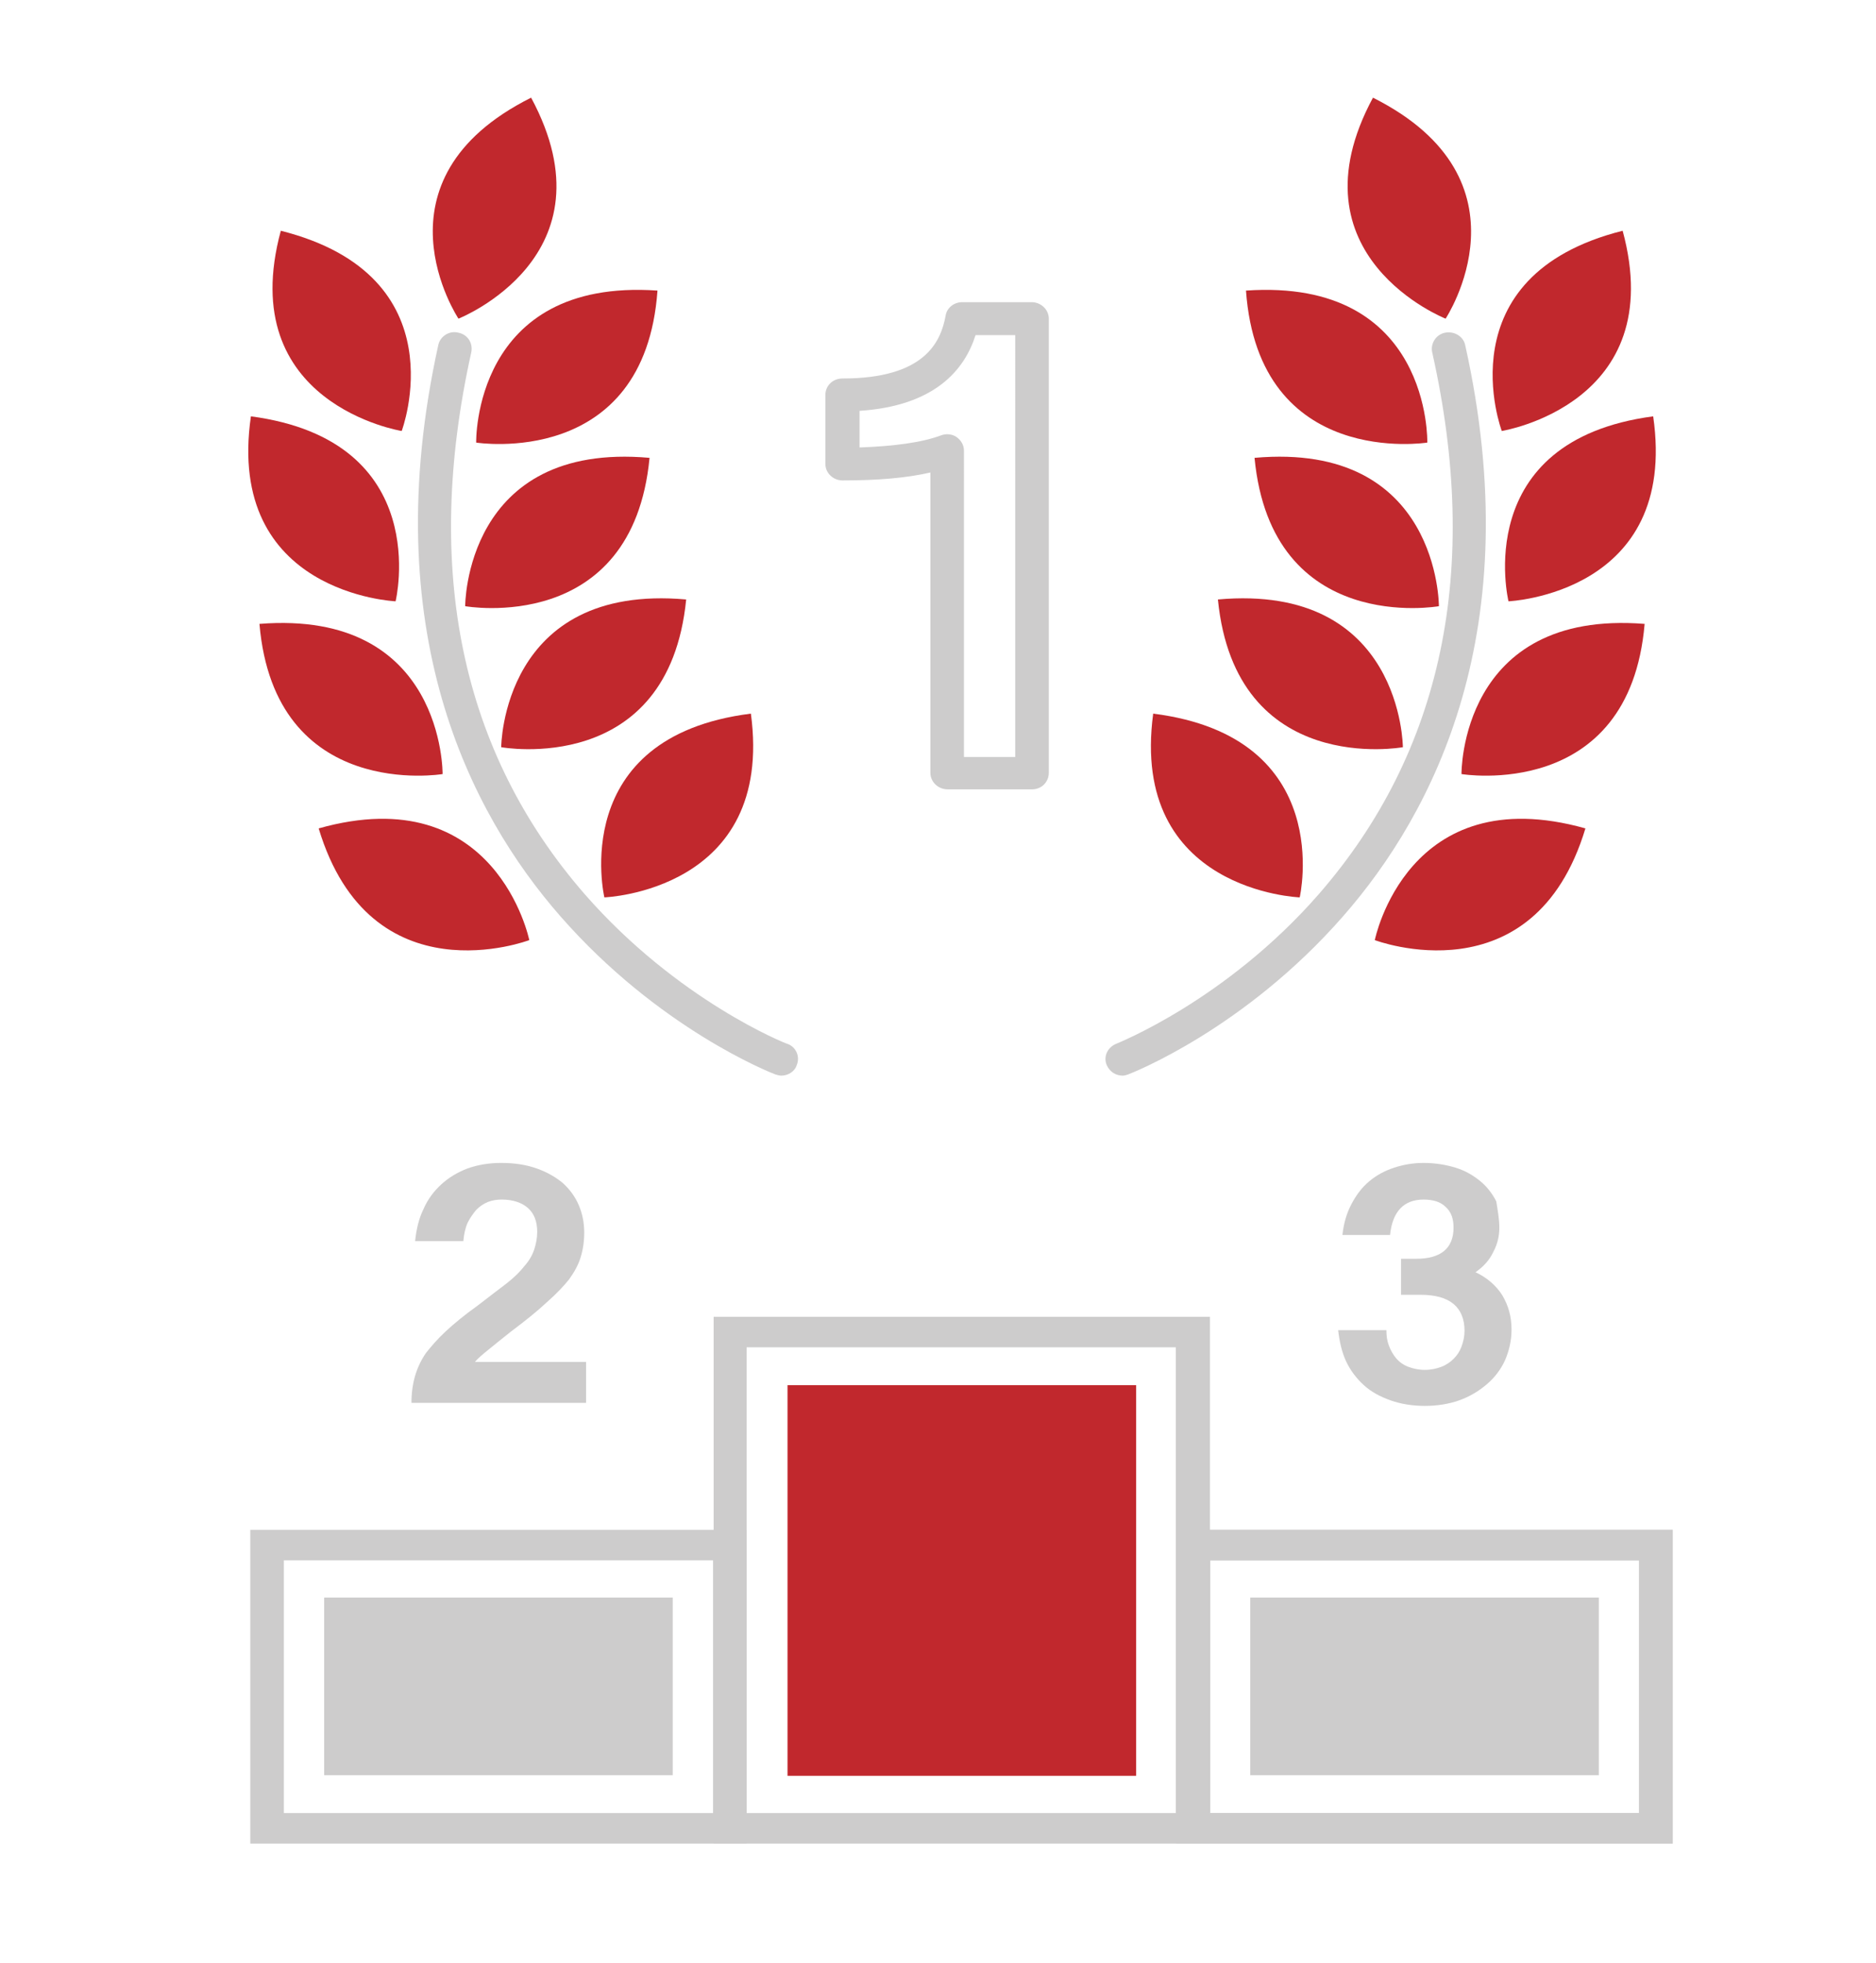 <?xml version="1.0" encoding="utf-8"?>
<!-- Generator: Adobe Illustrator 19.0.0, SVG Export Plug-In . SVG Version: 6.00 Build 0)  -->
<svg version="1.1" id="Layer_1" xmlns="http://www.w3.org/2000/svg" xmlns:xlink="http://www.w3.org/1999/xlink" x="0px" y="0px"
	 viewBox="0 0 307.3 321.5" style="enable-background:new 0 0 307.3 321.5;" xml:space="preserve">
<style type="text/css">
	.st0{fill:#CDCCCC;}
	.st1{fill:#C1282D;}
</style>
<g id="XMLID_348_">
	<g id="XMLID_399_">
		<g id="XMLID_400_">
			<g id="XMLID_401_">
				<g id="XMLID_402_">
					<g id="XMLID_403_">
						<path id="XMLID_404_" class="st0" d="M96,229.8H67.4c0-3.2,0.8-5.9,2.4-8.2c0.8-1,1.8-2.2,3.2-3.5c1.4-1.3,3.1-2.7,5.2-4.2
							c1.8-1.4,3.4-2.6,4.7-3.6c1.3-1,2.3-2,3-2.9c0.8-0.9,1.3-1.8,1.6-2.7c0.3-0.9,0.5-1.9,0.5-2.9c0-1.7-0.5-3-1.5-3.9
							c-1-0.9-2.5-1.4-4.3-1.4c-0.8,0-1.5,0.1-2.3,0.4c-0.7,0.3-1.3,0.7-1.9,1.3c-0.5,0.6-1,1.3-1.4,2.1c-0.4,0.9-0.6,1.9-0.7,3
							h-7.9c0.2-1.9,0.6-3.7,1.4-5.3c0.7-1.6,1.7-2.9,2.9-4c1.2-1.1,2.7-2,4.3-2.6c1.7-0.6,3.5-0.9,5.5-0.9c2.2,0,4.1,0.3,5.8,0.9
							c1.7,0.6,3.1,1.4,4.3,2.4c1.1,1,2,2.2,2.6,3.6c0.6,1.4,0.9,2.9,0.9,4.5c0,1.5-0.2,2.8-0.6,4.1c-0.4,1.3-1.1,2.5-1.9,3.6
							c-0.8,1-2,2.3-3.6,3.7c-1.6,1.5-3.6,3.1-6,4.9c-1.4,1.1-2.6,2.1-3.6,2.9c-1,0.8-1.8,1.5-2.2,2H96V229.8z"/>
					</g>
				</g>
			</g>
		</g>
	</g>
	<g id="XMLID_392_">
		<g id="XMLID_393_">
			<g id="XMLID_394_">
				<g id="XMLID_395_">
					<g id="XMLID_396_">
						<path id="XMLID_397_" class="st0" d="M245.6,201.1c0,1.4-0.3,2.7-1,4c-0.6,1.3-1.6,2.4-2.9,3.3c1.9,0.9,3.4,2.2,4.4,3.8
							c1,1.7,1.5,3.5,1.5,5.6c0,1.8-0.4,3.5-1.1,5.1c-0.7,1.5-1.7,2.8-3,3.9c-1.3,1.1-2.8,2-4.5,2.6c-1.7,0.6-3.6,0.9-5.6,0.9
							c-2,0-3.9-0.3-5.6-0.9c-1.7-0.6-3.2-1.4-4.4-2.5s-2.2-2.4-2.9-3.9c-0.7-1.5-1.1-3.3-1.3-5.1h7.9c0,0.9,0.1,1.7,0.4,2.5
							c0.3,0.8,0.7,1.5,1.2,2.1c0.5,0.6,1.2,1.1,2,1.4c0.8,0.3,1.7,0.5,2.7,0.5c1,0,1.9-0.2,2.7-0.5c0.8-0.3,1.5-0.8,2-1.3
							c0.6-0.6,1-1.2,1.3-2c0.3-0.8,0.5-1.7,0.5-2.6c0-1.9-0.6-3.4-1.8-4.4c-1.2-1-3-1.5-5.4-1.5h-3.2v-5.9h2.5c4,0,6.1-1.7,6.1-5.1
							c0-1.5-0.4-2.6-1.3-3.4c-0.8-0.8-2-1.2-3.6-1.2c-3.2,0-5.1,1.9-5.5,5.8h-7.8c0.2-1.9,0.7-3.6,1.5-5.1c0.8-1.5,1.7-2.7,2.9-3.7
							c1.2-1,2.5-1.7,4-2.2c1.5-0.5,3.1-0.8,4.9-0.8c1.9,0,3.7,0.3,5.3,0.8c1.6,0.5,2.9,1.3,4,2.2c1.1,0.9,2,2.1,2.6,3.3
							C245.3,198.1,245.6,199.6,245.6,201.1z"/>
					</g>
				</g>
			</g>
		</g>
	</g>
	<g id="XMLID_385_">
		<g id="XMLID_386_">
			<g id="XMLID_387_">
				<g id="XMLID_388_">
					<path id="XMLID_389_" class="st0" d="M198.2,302h-81.3v-86.3h81.3V302z M122.3,297h70.3v-76.3h-70.3V297z"/>
				</g>
			</g>
		</g>
	</g>
	<g id="XMLID_378_">
		<g id="XMLID_379_">
			<g id="XMLID_380_">
				<g id="XMLID_381_">
					<path id="XMLID_382_" class="st0" d="M274,302h-81.3v-51.4H274V302z M198.2,297h70.3v-41.4h-70.3V297z"/>
				</g>
			</g>
		</g>
	</g>
	<g id="XMLID_371_">
		<g id="XMLID_372_">
			<g id="XMLID_373_">
				<g id="XMLID_374_">
					<path id="XMLID_375_" class="st0" d="M274,302h-81.3v-51.4H274V302z M198.2,297h70.3v-41.4h-70.3V297z"/>
				</g>
			</g>
		</g>
	</g>
	<g id="XMLID_366_">
		<g id="XMLID_367_">
			<g id="XMLID_368_">
				<g id="XMLID_369_">
					<rect id="XMLID_370_" x="204.8" y="261.7" class="st0" width="57.1" height="29.1"/>
				</g>
			</g>
		</g>
	</g>
	<g id="XMLID_361_">
		<g id="XMLID_362_">
			<g id="XMLID_363_">
				<g id="XMLID_364_">
					<rect id="XMLID_365_" x="53.1" y="261.7" class="st0" width="57.1" height="29.1"/>
				</g>
			</g>
		</g>
	</g>
	<g id="XMLID_354_">
		<g id="XMLID_355_">
			<g id="XMLID_356_">
				<g id="XMLID_357_">
					<path id="XMLID_358_" class="st0" d="M122.3,302H41v-51.4h81.3V302z M46.5,297h70.3v-41.4H46.5V297z"/>
				</g>
			</g>
		</g>
	</g>
	<g id="XMLID_349_">
		<g id="XMLID_350_">
			<g id="XMLID_351_">
				<g id="XMLID_352_">
					<rect id="XMLID_353_" x="129" y="226.9" class="st1" width="57.1" height="64"/>
				</g>
			</g>
		</g>
	</g>
</g>
<g id="XMLID_133_">
	<g id="XMLID_340_">
		<g id="XMLID_341_">
			<g id="XMLID_342_">
				<g id="XMLID_343_">
					<g id="XMLID_344_">
						<path id="XMLID_345_" class="st0" d="M169.1,129.3h-13.9c-1.5,0-2.8-1.2-2.8-2.7V77.4c-3.9,0.9-8.6,1.3-14.4,1.3
							c-1.5,0-2.8-1.2-2.8-2.7V64.7c0-1.5,1.2-2.7,2.8-2.7c13.4,0,16.1-5.9,16.9-10.3c0.2-1.3,1.4-2.2,2.7-2.2h11.4
							c1.5,0,2.8,1.2,2.8,2.7v74.4C171.8,128.1,170.6,129.3,169.1,129.3z M157.9,124h8.4V54.9h-6.5c-1.8,5.7-6.7,11.6-19,12.4v6
							c5.6-0.2,10.2-0.8,13.4-2c0.8-0.3,1.8-0.2,2.5,0.3c0.7,0.5,1.2,1.3,1.2,2.2V124z"/>
					</g>
				</g>
			</g>
		</g>
	</g>
	<g id="XMLID_134_">
		<g id="XMLID_211_">
			<g id="XMLID_304_">
				<g id="XMLID_311_">
					<g id="XMLID_318_">
						<g id="XMLID_325_">
							<path id="XMLID_333_" class="st0" d="M183.9,176.2c-1.1,0-2.1-0.6-2.6-1.7c-0.6-1.4,0.1-2.9,1.5-3.5
								c0.2-0.1,18-7.1,33.2-24.5c20.3-23.3,26.6-53.2,18.6-88.8c-0.3-1.4,0.6-2.9,2.1-3.2c1.5-0.3,3,0.6,3.3,2
								c10.4,46.6-5.1,76.6-20,93.6c-16.1,18.4-34.4,25.6-35.2,25.9C184.5,176.1,184.2,176.2,183.9,176.2z"/>
						</g>
					</g>
				</g>
			</g>
			<g id="XMLID_265_">
				<g id="XMLID_273_">
					<g id="XMLID_281_">
						<g id="XMLID_289_">
							<path id="XMLID_297_" class="st1" d="M224.9,16c-14,26,11.9,36.2,11.9,36.2S251.8,29.5,224.9,16z"/>
						</g>
					</g>
				</g>
			</g>
			<g id="XMLID_247_">
				<g id="XMLID_248_">
					<g id="XMLID_249_">
						<g id="XMLID_251_">
							<path id="XMLID_258_" class="st1" d="M204.1,47.6c2.1,29.3,29.7,24.9,29.7,24.9S234.5,45.5,204.1,47.6z"/>
						</g>
					</g>
				</g>
			</g>
			<g id="XMLID_242_">
				<g id="XMLID_243_">
					<g id="XMLID_244_">
						<g id="XMLID_245_">
							<path id="XMLID_246_" class="st1" d="M265.8,37.8c7.7,28.4-19.8,32.8-19.8,32.8S236.4,45.2,265.8,37.8z"/>
						</g>
					</g>
				</g>
			</g>
			<g id="XMLID_237_">
				<g id="XMLID_238_">
					<g id="XMLID_239_">
						<g id="XMLID_240_">
							<path id="XMLID_241_" class="st1" d="M270.8,68.2c4.2,29.1-23.7,30.3-23.7,30.3S240.7,72.2,270.8,68.2z"/>
						</g>
					</g>
				</g>
			</g>
			<g id="XMLID_232_">
				<g id="XMLID_233_">
					<g id="XMLID_234_">
						<g id="XMLID_235_">
							<path id="XMLID_236_" class="st1" d="M269.4,102.2c-2.5,29.2-30,24.6-30,24.6S239.1,99.8,269.4,102.2z"/>
						</g>
					</g>
				</g>
			</g>
			<g id="XMLID_227_">
				<g id="XMLID_228_">
					<g id="XMLID_229_">
						<g id="XMLID_230_">
							<path id="XMLID_231_" class="st1" d="M259.7,135.7c-8.5,28.2-34.5,18.3-34.5,18.3S230.5,127.5,259.7,135.7z"/>
						</g>
					</g>
				</g>
			</g>
			<g id="XMLID_222_">
				<g id="XMLID_223_">
					<g id="XMLID_224_">
						<g id="XMLID_225_">
							<path id="XMLID_226_" class="st1" d="M205.5,75c2.8,29.2,30.2,24.3,30.2,24.3S235.8,72.3,205.5,75z"/>
						</g>
					</g>
				</g>
			</g>
			<g id="XMLID_217_">
				<g id="XMLID_218_">
					<g id="XMLID_219_">
						<g id="XMLID_220_">
							<path id="XMLID_221_" class="st1" d="M199.5,98.2c2.9,29.2,30.3,24.2,30.3,24.2S229.7,95.5,199.5,98.2z"/>
						</g>
					</g>
				</g>
			</g>
			<g id="XMLID_212_">
				<g id="XMLID_213_">
					<g id="XMLID_214_">
						<g id="XMLID_215_">
							<path id="XMLID_216_" class="st1" d="M188.9,116.9c-3.9,29.1,24,30.1,24,30.1S219,120.7,188.9,116.9z"/>
						</g>
					</g>
				</g>
			</g>
		</g>
		<g id="XMLID_135_">
			<g id="XMLID_206_">
				<g id="XMLID_207_">
					<g id="XMLID_208_">
						<g id="XMLID_209_">
							<path id="XMLID_210_" class="st0" d="M128,176.2c-0.3,0-0.7-0.1-1-0.2c-0.8-0.3-19.1-7.5-35.2-25.9
								c-14.8-16.9-30.3-46.9-20-93.6c0.3-1.4,1.8-2.4,3.3-2c1.5,0.3,2.4,1.7,2.1,3.2c-7.9,35.6-1.7,65.5,18.6,88.8
								c15.2,17.4,33,24.5,33.2,24.5c1.4,0.5,2.1,2.1,1.5,3.5C130.2,175.5,129.1,176.2,128,176.2z"/>
						</g>
					</g>
				</g>
			</g>
			<g id="XMLID_201_">
				<g id="XMLID_202_">
					<g id="XMLID_203_">
						<g id="XMLID_204_">
							<path id="XMLID_205_" class="st1" d="M87,16c14,26-11.9,36.2-11.9,36.2S60,29.5,87,16z"/>
						</g>
					</g>
				</g>
			</g>
			<g id="XMLID_196_">
				<g id="XMLID_197_">
					<g id="XMLID_198_">
						<g id="XMLID_199_">
							<path id="XMLID_200_" class="st1" d="M107.7,47.6C105.6,76.9,78,72.5,78,72.5S77.4,45.5,107.7,47.6z"/>
						</g>
					</g>
				</g>
			</g>
			<g id="XMLID_191_">
				<g id="XMLID_192_">
					<g id="XMLID_193_">
						<g id="XMLID_194_">
							<path id="XMLID_195_" class="st1" d="M46,37.8c-7.7,28.4,19.8,32.8,19.8,32.8S75.4,45.2,46,37.8z"/>
						</g>
					</g>
				</g>
			</g>
			<g id="XMLID_186_">
				<g id="XMLID_187_">
					<g id="XMLID_188_">
						<g id="XMLID_189_">
							<path id="XMLID_190_" class="st1" d="M41.1,68.2c-4.2,29.1,23.7,30.3,23.7,30.3S71.2,72.2,41.1,68.2z"/>
						</g>
					</g>
				</g>
			</g>
			<g id="XMLID_181_">
				<g id="XMLID_182_">
					<g id="XMLID_183_">
						<g id="XMLID_184_">
							<path id="XMLID_185_" class="st1" d="M42.5,102.2c2.5,29.2,30,24.6,30,24.6S72.8,99.8,42.5,102.2z"/>
						</g>
					</g>
				</g>
			</g>
			<g id="XMLID_176_">
				<g id="XMLID_177_">
					<g id="XMLID_178_">
						<g id="XMLID_179_">
							<path id="XMLID_180_" class="st1" d="M52.2,135.7c8.5,28.2,34.5,18.3,34.5,18.3S81.3,127.5,52.2,135.7z"/>
						</g>
					</g>
				</g>
			</g>
			<g id="XMLID_171_">
				<g id="XMLID_172_">
					<g id="XMLID_173_">
						<g id="XMLID_174_">
							<path id="XMLID_175_" class="st1" d="M106.4,75c-2.8,29.2-30.2,24.3-30.2,24.3S76.1,72.3,106.4,75z"/>
						</g>
					</g>
				</g>
			</g>
			<g id="XMLID_166_">
				<g id="XMLID_167_">
					<g id="XMLID_168_">
						<g id="XMLID_169_">
							<path id="XMLID_170_" class="st1" d="M112.4,98.2c-2.9,29.2-30.3,24.2-30.3,24.2S82.2,95.5,112.4,98.2z"/>
						</g>
					</g>
				</g>
			</g>
			<g id="XMLID_136_">
				<g id="XMLID_137_">
					<g id="XMLID_163_">
						<g id="XMLID_164_">
							<path id="XMLID_165_" class="st1" d="M123,116.9C126.9,146,99,147,99,147S92.8,120.7,123,116.9z"/>
						</g>
					</g>
				</g>
			</g>
		</g>
	</g>
</g>
</svg>
